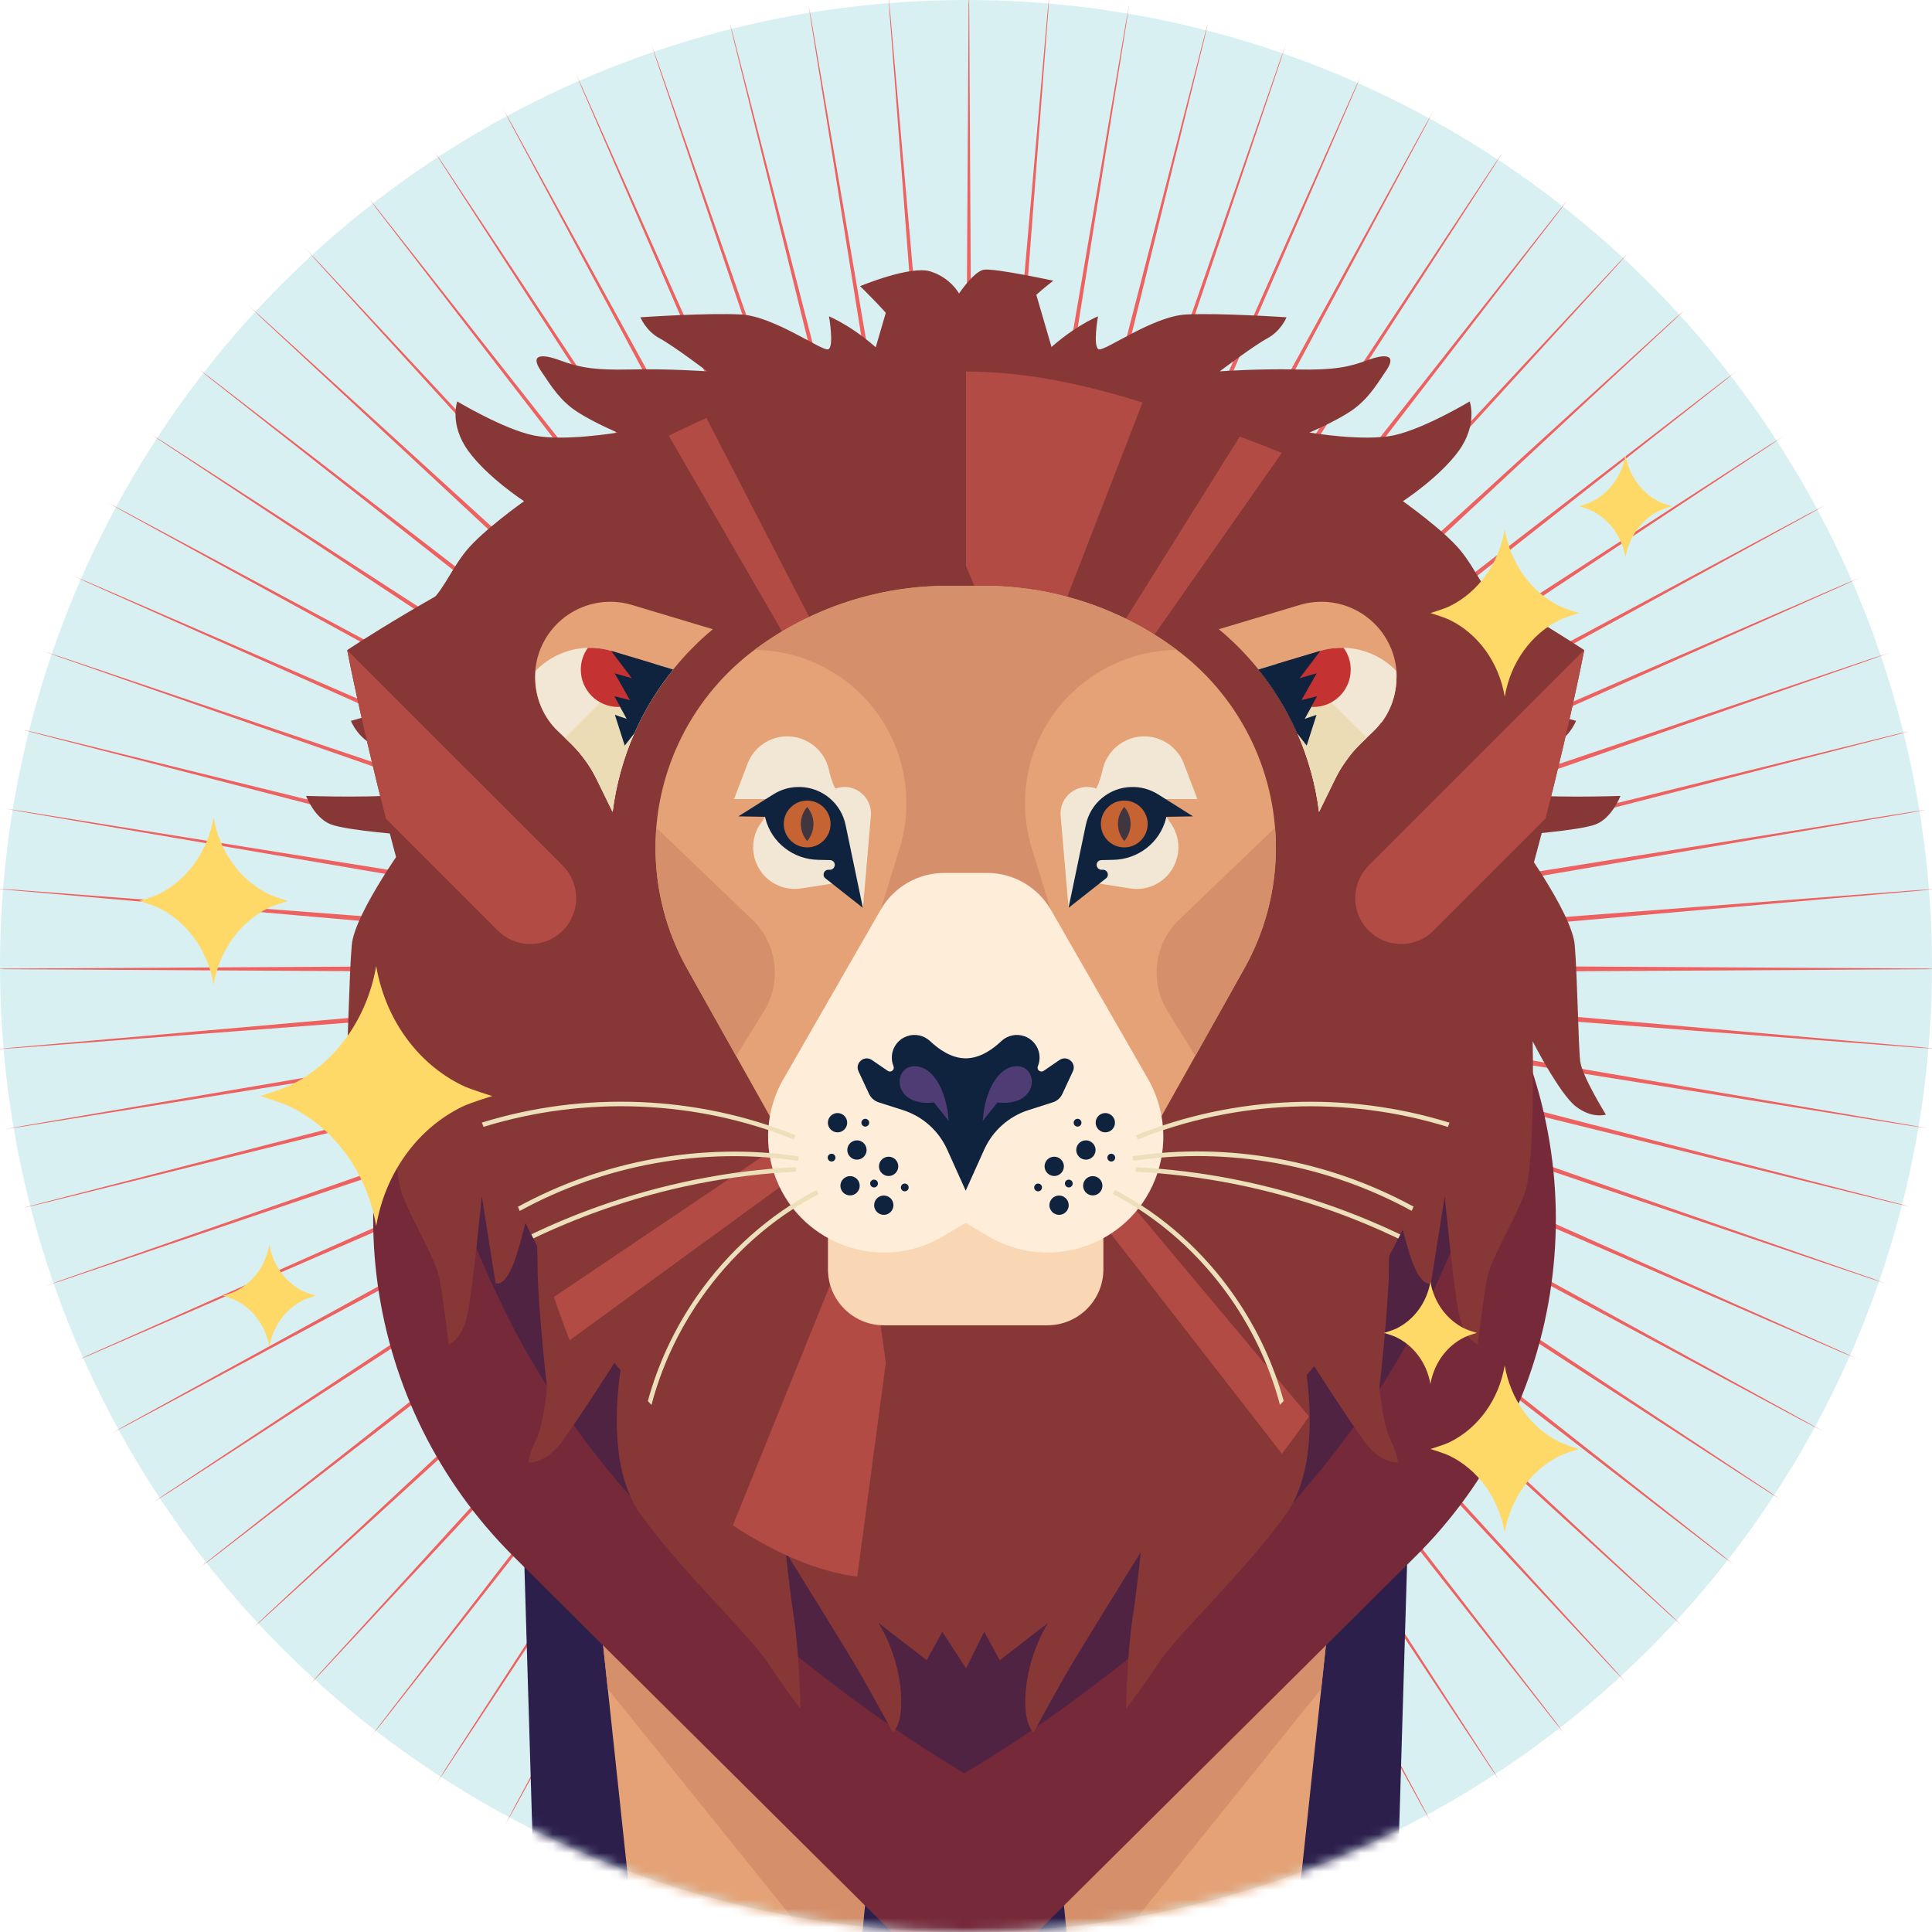 <svg width="208" height="208" viewBox="0 0 208 208" fill="none" xmlns="http://www.w3.org/2000/svg"><circle cx="104" cy="104" r="104" fill="#D8F0F1"/><mask id="mask0_925_96284" style="mask-type:alpha" maskUnits="userSpaceOnUse" x="0" y="0" width="208" height="208"><circle cx="104" cy="104" r="104" fill="#E7F0F1"/></mask><g mask="url(#mask0_925_96284)"><path d="M213.61 104.31L117.42 104.87L213.25 113.31L117.32 106.01L212.14 122.24L117.15 107.07L210.29 131.1L116.89 108.11L207.71 139.79L116.56 109.07L204.41 148.25L116.13 110.04L200.44 156.36L115.63 110.97L195.8 164.13L115.03 111.9L190.55 171.48L114.32 112.8L184.71 178.36L113.58 113.6L178.35 184.73L112.76 114.35L171.47 190.56L111.91 115.02L164.12 195.81L110.99 115.63L156.37 200.44L110.04 116.14L148.25 204.42L109.08 116.56L139.8 207.71L108.06 116.9L131.09 210.3L107.04 117.16L122.23 212.16L106 117.34L113.3 213.25L104.87 117.43L104.31 213.62L103.75 117.43L95.31 213.25L102.61 117.34L86.38 212.16L101.59 117.16L77.48 210.29L100.55 116.9L68.8 207.71L99.56 116.56L60.37 204.42L98.57 116.14L52.23 200.43L97.62 115.62L44.49 195.81L96.7 115.02L37.14 190.55L95.86 114.36L30.26 184.72L95.03 113.59L23.89 178.35L94.27 112.77L18.06 171.47L93.59 111.9L12.82 164.15L93 111L8.19 156.38L92.48 110.04L4.2 148.26L92.06 109.08L0.9 139.82L91.71 108.07L-1.68 131.1L91.46 107.06L-3.54 122.24L91.29 106.01L-4.64 113.31L91.19 104.87L-5 104.31L91.19 103.76L-4.64 95.32L91.29 102.61L-3.54 86.38L91.45 101.6L-1.68 77.52L91.73 100.52L0.9 68.81L92.05 99.57L4.2 60.38L92.49 98.58L8.17 52.26L93 97.63L12.81 44.49L93.61 96.71L18.07 37.15L94.27 95.85L23.9 30.27L95.03 95.03L30.26 23.9L95.85 94.28L37.15 18.07L96.71 93.61L44.49 12.82L97.63 93L52.25 8.19L98.58 92.49L60.36 4.21L99.57 92.06L68.8 0.91L100.55 91.72L77.52 -1.68L101.56 91.47L86.38 -3.52L102.61 91.3L95.31 -4.63L103.75 91.2L104.31 -5L104.87 91.2L113.3 -4.63L106 91.3L122.23 -3.52L107.05 91.47L131.1 -1.67L108.1 91.74L139.76 0.9L109.06 92.06L148.25 4.21L110.04 92.49L156.36 8.18L110.97 92.99L164.12 12.82L111.89 93.6L171.47 18.07L112.77 94.28L178.35 23.91L113.59 95.04L184.73 30.27L114.34 95.85L190.55 37.15L115.01 96.71L195.79 44.48L115.62 97.63L200.44 52.25L116.14 98.58L204.41 60.36L116.56 99.54L207.7 68.81L116.9 100.56L210.29 77.53L117.15 101.57L212.14 86.39L117.32 102.62L213.25 95.31L117.42 103.75L213.61 104.31Z" fill="#ED6261"/><path d="M168.649 264.439L168.769 264.269C175.289 254.389 177.239 242.179 174.119 230.769C171.809 222.319 166.869 214.829 160.009 209.379L150.489 201.819L151.929 153.619L103.969 187.209L56.009 153.619L57.449 201.819L47.929 209.379C41.069 214.829 36.129 222.319 33.819 230.769C30.699 242.189 32.649 254.399 39.169 264.269L39.289 264.439C39.289 264.439 29.039 263.159 32.839 273.859H175.099C178.899 263.159 168.649 264.439 168.649 264.439Z" fill="#2C1F4C"/><path d="M114.379 196.379L117.769 251.989C117.769 251.989 114.939 260.359 113.329 264.949C111.719 269.539 116.769 268.729 116.769 268.729L121.959 273.859H141.389C142.599 272.649 145.709 272.239 145.439 266.029C145.169 259.819 134.089 258.199 134.089 258.199L143.859 166.689L114.379 196.389V196.379Z" fill="#E4A276"/><path d="M115.52 215.01L142.25 181.81L143.86 166.68L113.68 196.38L115.52 215.01Z" fill="#D5906B"/><path d="M63.819 166.68L73.589 258.19C73.589 258.19 62.509 259.81 62.239 266.02C61.969 272.23 65.069 272.63 66.289 273.85H85.719L90.909 268.72C90.909 268.72 95.959 269.53 94.349 264.94C92.739 260.35 89.909 251.98 89.909 251.98L93.299 196.37L63.819 166.67V166.68Z" fill="#E4A276"/><path d="M92.158 215.01L65.428 181.81L63.818 166.68L93.998 196.38L92.158 215.01Z" fill="#D5906B"/><path d="M160.96 106.229L103.84 168.539L46.72 106.229C35.47 126.279 38.98 151.369 55.29 167.569L103.84 215.789L152.39 167.569C168.7 151.369 172.21 126.279 160.96 106.229Z" fill="#762939"/><path opacity="0.5" d="M165.96 106.148L103.67 175.098L41.59 106.368C45.11 118.528 49.44 131.178 54.5 141.448C69.16 171.218 103.82 190.908 103.82 190.908C103.82 190.908 138.49 171.218 153.14 141.448C158.2 131.168 162.54 118.508 166.06 106.328C166.03 106.268 165.99 106.208 165.96 106.148Z" fill="#2C1F4C"/><path d="M103.969 44.959C74.649 44.959 37.379 69.989 37.379 69.989C37.379 69.989 45.299 111.199 58.739 135.839C72.179 160.479 103.969 176.779 103.969 176.779C103.969 176.779 135.759 160.479 149.199 135.839C162.639 111.199 170.559 69.989 170.559 69.989C170.559 69.989 133.279 44.959 103.969 44.959Z" fill="#883737"/><path d="M132.329 135.128L161.219 106.238C157.959 116.488 153.919 127.188 149.199 135.848C135.759 160.488 103.969 176.788 103.969 176.788V128.198L121.989 136.878C125.459 138.548 129.609 137.848 132.329 135.118V135.128Z" fill="#883737"/><path d="M75.609 135.128L46.719 106.238C49.979 116.488 54.019 127.188 58.739 135.848C72.179 160.488 103.969 176.788 103.969 176.788V128.198L85.949 136.878C82.479 138.548 78.329 137.848 75.609 135.118V135.128Z" fill="#883737"/><path d="M174.509 85.689C174.509 85.689 165.439 85.989 163.569 85.389C161.699 84.799 159.429 80.269 159.429 80.269C159.429 80.269 164.259 81.059 166.529 80.469C168.799 79.879 169.679 77.609 169.679 77.609C169.679 77.609 164.159 76.129 161.889 74.949C159.619 73.769 154.399 68.149 154.399 68.149C154.399 68.149 160.209 70.119 163.069 70.319C165.929 70.519 166.909 68.839 166.909 68.839C166.909 68.839 163.949 67.069 161.879 65.489C159.809 63.909 159.019 61.449 157.249 59.279C155.479 57.109 151.039 53.959 151.039 53.959C151.039 53.959 154.979 51.399 157.049 48.539C159.119 45.679 158.229 43.219 158.229 43.219C158.229 43.219 153.299 46.179 150.049 46.869C146.799 47.559 140.979 46.569 140.979 46.569C140.979 46.569 143.349 45.579 145.219 44.399C147.089 43.219 148.079 41.639 149.259 39.869C150.439 38.099 149.059 38.099 147.189 38.789C145.319 39.479 143.739 39.869 139.599 39.779C135.459 39.679 131.319 39.979 131.319 39.979C131.319 39.979 134.969 37.219 136.439 36.429C137.919 35.639 138.509 34.159 138.509 34.159C138.509 34.159 131.219 33.669 127.669 33.859C124.119 34.059 118.999 37.799 118.309 37.609C117.619 37.409 118.209 34.059 118.209 34.059C118.209 34.059 115.249 35.239 112.099 38.399C110.709 39.789 109.359 42.979 108.279 46.119C108.279 43.959 108.279 36.109 108.869 34.749C109.559 33.169 113.399 30.219 113.399 30.219C113.399 30.219 106.989 28.839 105.909 29.039C104.829 29.239 103.249 31.599 103.249 31.599C103.249 31.599 102.359 29.919 100.189 29.229C98.019 28.539 92.599 30.809 92.599 30.809C92.599 30.809 95.749 33.869 96.539 35.149C97.329 36.429 98.309 43.129 98.309 43.129L98.349 43.859C97.439 41.539 96.409 39.449 95.359 38.399C92.209 35.249 89.249 34.059 89.249 34.059C89.249 34.059 89.839 37.409 89.149 37.609C88.459 37.809 83.339 34.059 79.789 33.859C76.239 33.659 68.949 34.159 68.949 34.159C68.949 34.159 69.539 35.639 71.019 36.429C72.499 37.219 76.139 39.979 76.139 39.979C76.139 39.979 71.999 39.679 67.859 39.779C63.719 39.879 62.139 39.479 60.269 38.789C58.399 38.099 57.019 38.099 58.199 39.869C59.379 41.639 60.369 43.219 62.239 44.399C64.109 45.579 66.479 46.569 66.479 46.569C66.479 46.569 60.669 47.559 57.409 46.869C54.159 46.179 49.229 43.219 49.229 43.219C49.229 43.219 48.339 45.679 50.409 48.539C52.479 51.399 56.419 53.959 56.419 53.959C56.419 53.959 51.979 57.109 50.209 59.279C48.439 61.449 47.649 63.909 45.579 65.489C43.509 67.069 40.549 68.839 40.549 68.839C40.549 68.839 41.539 70.519 44.389 70.319C47.249 70.119 53.059 68.149 53.059 68.149C53.059 68.149 47.839 73.769 45.569 74.949C43.299 76.129 37.779 77.609 37.779 77.609C37.779 77.609 38.669 79.879 40.929 80.469C43.199 81.059 48.029 80.269 48.029 80.269C48.029 80.269 45.759 84.799 43.889 85.389C42.019 85.979 32.949 85.689 32.949 85.689C32.949 85.689 33.839 88.059 35.609 88.749C37.379 89.439 44.279 89.929 44.279 89.929C44.279 89.929 38.169 98.209 37.869 101.759C37.569 105.309 37.479 112.699 37.279 114.279C37.079 115.859 34.519 119.999 34.519 119.999C34.519 119.999 35.999 120.489 37.769 119.109C39.539 117.729 42.399 112.109 42.399 112.109C42.399 112.109 42.099 125.509 43.289 128.569C44.469 131.629 46.939 135.569 47.329 137.739C47.719 139.909 48.319 144.739 48.319 144.739C48.319 144.739 49.699 144.249 50.289 141.679C50.879 139.119 51.869 128.769 51.869 128.769L53.349 138.129C53.349 138.129 54.529 138.919 55.809 134.479C57.089 130.039 57.489 127.379 57.489 127.379C57.489 127.379 57.879 133.189 57.879 136.549C57.879 139.909 58.769 148.479 58.869 149.069C58.969 149.659 58.379 153.799 57.689 155.079C56.999 156.359 56.899 157.449 56.899 157.449C56.899 157.449 58.669 157.649 60.449 155.279C62.219 152.909 67.249 145.029 67.249 145.029C67.249 145.029 64.489 156.759 68.929 162.969C73.369 169.179 80.559 175.879 82.529 178.839C84.499 181.799 86.179 183.959 86.179 183.959C86.179 183.959 86.079 178.239 85.489 174.299C84.899 170.359 84.599 167.109 84.599 167.109C84.599 167.109 91.099 177.559 92.579 180.119C94.059 182.679 96.129 186.529 96.129 186.529C96.129 186.529 97.409 185.539 96.919 181.499C96.429 177.459 94.549 174.699 94.549 174.699L99.769 178.739L101.449 175.679L104.009 179.619L105.959 175.679L107.639 178.739L112.859 174.699C112.859 174.699 110.989 177.459 110.489 181.499C109.999 185.539 111.279 186.529 111.279 186.529C111.279 186.529 113.349 182.689 114.829 180.119C116.309 177.559 122.809 167.109 122.809 167.109C122.809 167.109 122.509 170.359 121.919 174.299C121.329 178.239 121.229 183.959 121.229 183.959C121.229 183.959 122.909 181.789 124.879 178.839C126.849 175.879 134.049 169.179 138.479 162.969C142.909 156.759 140.159 145.029 140.159 145.029C140.159 145.029 145.189 152.909 146.959 155.279C148.729 157.649 150.509 157.449 150.509 157.449C150.509 157.449 150.409 156.369 149.719 155.079C149.029 153.799 148.439 149.659 148.539 149.069C148.639 148.479 149.529 139.899 149.529 136.549C149.529 133.199 149.919 127.379 149.919 127.379C149.919 127.379 150.309 130.039 151.599 134.479C152.879 138.909 154.059 138.129 154.059 138.129L155.539 128.769C155.539 128.769 156.529 139.119 157.119 141.679C157.709 144.239 159.089 144.739 159.089 144.739C159.089 144.739 159.679 139.909 160.079 137.739C160.469 135.569 162.939 131.629 164.119 128.569C165.299 125.509 165.009 112.109 165.009 112.109C165.009 112.109 167.869 117.729 169.639 119.109C171.409 120.489 172.889 119.999 172.889 119.999C172.889 119.999 170.329 115.859 170.129 114.279C169.929 112.699 169.829 105.309 169.539 101.759C169.249 98.209 163.129 89.929 163.129 89.929C163.129 89.929 170.029 89.439 171.799 88.749C173.569 88.059 174.459 85.689 174.459 85.689H174.509Z" fill="#883737"/><path d="M92.5 43.5L96 31.5L102 36L99.5 47.5L92.5 43.5Z" fill="#883737"/><path d="M115 43.5L111.5 31.5L105.5 36L108 47.5L115 43.5Z" fill="#883737"/><path d="M123 43.35L110.35 76L104 60.934V40C110.123 40 116.601 41.294 123 43.339V43.35Z" fill="#B14B44"/><path d="M78.908 164.209L92.945 129.483L95.369 146.694L92.293 169.75C87.821 169.153 83.28 167.097 78.906 164.221L78.908 164.209Z" fill="#B14B44"/><path d="M138 48.758L122.415 71L119 70.139L133.47 47C134.991 47.566 136.501 48.145 138 48.758Z" fill="#B14B44"/><path d="M72 46.905L85.945 71L89 70.067L76.053 45C74.692 45.614 73.341 46.24 72 46.905Z" fill="#B14B44"/><path d="M140.925 152.499L116.043 122.806L113.604 125.119L138.013 156.513C139.003 155.202 139.978 153.876 140.925 152.499Z" fill="#B14B44"/><path d="M59.636 139.63L91.764 117.984L93.467 120.881L61.323 144.294C60.734 142.76 60.164 141.216 59.636 139.63Z" fill="#B14B44"/><path d="M154.34 100.188C152.41 102.118 149.28 102.118 147.35 100.188C145.42 98.258 145.42 95.128 147.35 93.198L170.56 69.988C170.56 69.988 169.11 77.548 166.39 88.138L154.34 100.188Z" fill="#B14B44"/><path d="M53.599 100.188C55.529 102.118 58.659 102.118 60.589 100.188C62.519 98.258 62.519 95.128 60.589 93.198L37.379 69.988C37.379 69.988 38.829 77.548 41.549 88.138L53.599 100.188Z" fill="#B14B44"/><path d="M82.928 120.26L73.968 104.27C71.738 100.3 70.568 95.82 70.568 91.26C70.568 82.78 74.608 74.81 81.448 69.8C87.408 65.43 94.618 63.07 102.008 63.07H105.918C113.318 63.07 120.518 65.43 126.478 69.8C133.318 74.81 137.358 82.78 137.358 91.26C137.358 95.82 136.188 100.29 133.958 104.27L124.998 120.26H82.918H82.928Z" fill="#E4A276"/><path d="M81.228 69.97C81.299 69.91 81.379 69.86 81.448 69.8C87.409 65.43 94.618 63.07 102.009 63.07H105.919C113.319 63.07 120.519 65.43 126.479 69.8C126.559 69.86 126.629 69.91 126.699 69.97C120.239 70.04 114.409 73.86 111.779 79.76C110.149 83.41 109.909 87.53 111.089 91.35L113.129 97.95L103.969 96.86L94.808 97.95L96.849 91.35C98.028 87.53 97.778 83.41 96.159 79.76C93.528 73.85 87.698 70.03 81.239 69.97H81.228Z" fill="#D5906B"/><path d="M126.969 98.989L137.279 89.109C137.339 89.819 137.369 90.539 137.369 91.259C137.369 95.819 136.199 100.289 133.969 104.269L128.689 113.689L125.709 108.869C123.739 105.689 124.269 101.569 126.969 98.989Z" fill="#D5906B"/><path d="M70.58 91.271C70.58 90.551 70.61 89.831 70.67 89.121L80.98 99.001C83.68 101.581 84.2 105.701 82.24 108.881L79.26 113.701L73.98 104.281C71.75 100.311 70.58 95.831 70.58 91.271Z" fill="#D5906B"/><path d="M57.6 72.901C57.6 74.641 58.16 76.371 59.25 77.801C59.33 77.911 59.42 78.021 59.51 78.121C59.69 78.331 59.88 78.541 60.09 78.731L60.82 79.431L61.42 80.011C61.49 80.081 61.56 80.151 61.63 80.221C61.77 80.361 61.91 80.511 62.05 80.661C62.25 80.881 62.45 81.111 62.63 81.351C62.69 81.431 62.75 81.511 62.82 81.591C63.06 81.911 63.29 82.241 63.51 82.581C63.78 83.001 64.02 83.441 64.24 83.891L65.96 87.411C66.33 84.461 67.12 81.611 68.3 78.931C68.52 78.421 68.76 77.911 69.01 77.421C69.44 76.571 69.91 75.741 70.43 74.931C71.05 73.941 71.74 72.981 72.48 72.071C73.75 70.501 75.17 69.051 76.75 67.741L74.84 67.171L68.04 65.131C64.44 64.051 60.58 65.581 58.69 68.831C57.95 70.101 57.6 71.501 57.6 72.891V72.901Z" fill="#E4A276"/><path d="M59.249 77.801C59.33 77.911 59.419 78.021 59.51 78.121C59.69 78.331 59.88 78.541 60.09 78.731L60.819 79.431L61.419 80.011C61.489 80.081 61.559 80.151 61.63 80.221C61.77 80.361 61.91 80.511 62.05 80.661C62.249 80.881 62.45 81.111 62.63 81.351C62.69 81.431 62.749 81.511 62.819 81.591C63.059 81.911 63.289 82.241 63.51 82.581C63.779 83.001 64.019 83.441 64.24 83.891L65.96 87.411C66.329 84.461 67.12 81.611 68.299 78.931C68.519 78.421 68.76 77.911 69.01 77.421C69.439 76.571 69.909 75.741 70.43 74.931C71.049 73.941 71.74 72.981 72.48 72.071L70.51 71.481L69.9 71.301L69.18 71.081L65.799 70.071C65.71 70.041 65.609 70.011 65.519 69.991C65.469 69.981 65.419 69.971 65.379 69.961C62.559 69.281 59.639 70.191 57.66 72.221C57.489 74.191 58.029 76.191 59.249 77.801Z" fill="#F2E7D5"/><path d="M60.809 79.44L61.409 80.02C61.479 80.09 61.549 80.16 61.619 80.23C61.759 80.37 61.899 80.52 62.039 80.67C62.239 80.89 62.439 81.12 62.619 81.36C62.679 81.44 62.739 81.52 62.809 81.6C63.049 81.92 63.279 82.25 63.499 82.59C63.769 83.01 64.009 83.45 64.229 83.9L65.949 87.42C66.319 84.47 67.109 81.62 68.289 78.94C68.509 78.43 68.749 77.92 68.999 77.43C69.429 76.58 69.899 75.75 70.419 74.94C71.039 73.95 71.729 72.99 72.469 72.08L70.499 71.49L69.889 71.31L69.169 71.09L67.679 72.58L67.409 72.85L67.109 73.15L66.749 73.51L64.619 75.64L60.799 79.46L60.809 79.44Z" fill="#EBDCB6"/><path d="M70.569 72.091C70.569 71.881 70.539 71.681 70.509 71.481L65.799 70.071C64.969 69.821 64.119 69.731 63.289 69.751C62.809 70.411 62.529 71.221 62.529 72.091C62.529 74.311 64.329 76.111 66.549 76.111C68.769 76.111 70.569 74.311 70.569 72.091Z" fill="#C53232"/><path d="M66.759 76.11L67.469 77.39L66.199 76.96L67.259 80.27L68.299 78.94C68.519 78.43 68.759 77.92 69.009 77.43C69.439 76.58 69.909 75.75 70.429 74.94C71.049 73.95 71.739 72.99 72.479 72.08L69.889 71.3L69.169 71.08L65.789 70.07L67.679 72.57L68.009 73.01L67.409 72.84L66.179 72.49L66.749 73.49L67.819 75.37L66.139 74.96L66.769 76.09L66.759 76.11Z" fill="#0F233F"/><path d="M150.349 72.901C150.349 74.641 149.789 76.371 148.699 77.801C148.619 77.911 148.529 78.021 148.439 78.121C148.259 78.331 148.069 78.541 147.869 78.731L147.139 79.431L146.539 80.011C146.469 80.081 146.399 80.151 146.329 80.221C146.189 80.361 146.049 80.511 145.909 80.661C145.709 80.881 145.509 81.111 145.329 81.351C145.269 81.431 145.209 81.511 145.149 81.591C144.909 81.911 144.679 82.241 144.459 82.581C144.189 83.001 143.949 83.441 143.729 83.891L142.009 87.411C141.639 84.461 140.849 81.611 139.669 78.931C139.449 78.421 139.209 77.911 138.959 77.421C138.529 76.571 138.059 75.741 137.539 74.931C136.919 73.941 136.229 72.981 135.489 72.071C134.219 70.501 132.799 69.051 131.219 67.741L133.129 67.171L139.929 65.131C143.529 64.051 147.389 65.581 149.279 68.831C150.019 70.101 150.369 71.501 150.369 72.891L150.349 72.901Z" fill="#E4A276"/><path d="M148.698 77.801C148.618 77.911 148.528 78.021 148.438 78.121C148.258 78.331 148.068 78.541 147.868 78.731L147.138 79.431L146.538 80.011C146.468 80.081 146.398 80.151 146.328 80.221C146.188 80.361 146.048 80.511 145.908 80.661C145.708 80.881 145.508 81.111 145.328 81.351C145.268 81.431 145.208 81.511 145.148 81.591C144.908 81.911 144.678 82.241 144.458 82.581C144.188 83.001 143.948 83.441 143.728 83.891L142.008 87.411C141.638 84.461 140.848 81.611 139.668 78.931C139.448 78.421 139.208 77.911 138.958 77.421C138.528 76.571 138.058 75.741 137.538 74.931C136.918 73.941 136.228 72.981 135.488 72.071L137.468 71.481L138.078 71.301L138.798 71.081L142.178 70.071C142.268 70.041 142.368 70.011 142.458 69.991C142.508 69.981 142.558 69.971 142.598 69.961C145.418 69.281 148.348 70.191 150.318 72.221C150.488 74.191 149.948 76.191 148.728 77.801H148.698Z" fill="#F2E7D5"/><path d="M147.138 79.44L146.538 80.02C146.468 80.09 146.398 80.16 146.328 80.23C146.188 80.37 146.048 80.52 145.908 80.67C145.708 80.89 145.508 81.12 145.328 81.36C145.268 81.44 145.208 81.52 145.148 81.6C144.908 81.92 144.678 82.25 144.458 82.59C144.188 83.01 143.948 83.45 143.728 83.9L142.008 87.42C141.638 84.47 140.848 81.62 139.668 78.94C139.448 78.43 139.208 77.92 138.958 77.43C138.528 76.58 138.058 75.75 137.538 74.94C136.918 73.95 136.228 72.99 135.488 72.08L137.468 71.49L138.078 71.31L138.798 71.09L140.288 72.58L140.558 72.85L140.858 73.15L141.218 73.51L143.348 75.64L147.168 79.46L147.138 79.44Z" fill="#EBDCB6"/><path d="M137.379 72.091C137.379 71.881 137.409 71.681 137.439 71.481L142.149 70.071C142.979 69.821 143.829 69.731 144.659 69.751C145.139 70.411 145.419 71.221 145.419 72.091C145.419 74.311 143.619 76.111 141.399 76.111C139.179 76.111 137.379 74.311 137.379 72.091Z" fill="#C53232"/><path d="M141.179 76.11L140.469 77.39L141.739 76.96L140.679 80.27L139.639 78.94C139.419 78.43 139.179 77.92 138.929 77.43C138.499 76.58 138.029 75.75 137.509 74.94C136.889 73.95 136.199 72.99 135.459 72.08L138.049 71.3L138.769 71.08L142.149 70.07L140.259 72.57L139.929 73.01L140.529 72.84L141.759 72.49L141.189 73.49L140.119 75.37L141.799 74.96L141.169 76.09L141.179 76.11Z" fill="#0F233F"/><path d="M125.579 87.95L126.089 88.7C127.599 90.92 126.839 93.95 124.459 95.19C123.609 95.64 122.639 95.8 121.689 95.65L116.829 94.89L115.039 97.73L114.189 87.83C114.009 85.75 116.059 84.18 118.019 84.9C118.019 84.9 118.439 84.12 118.699 82.91C119.259 80.29 121.939 78.7 124.499 79.47C125.859 79.88 126.959 80.9 127.459 82.23L128.909 86.03H124.969L125.569 87.94L125.579 87.95Z" fill="#F2E7D5"/><path d="M82.369 87.95L81.859 88.7C80.349 90.92 81.109 93.95 83.489 95.19C84.339 95.64 85.309 95.8 86.259 95.65L91.119 94.89L92.909 97.73L93.759 87.83C93.939 85.75 91.889 84.18 89.929 84.9C89.929 84.9 89.509 84.12 89.249 82.91C88.689 80.29 86.009 78.7 83.439 79.47C82.079 79.88 80.979 80.9 80.479 82.23L79.029 86.03H82.969L82.369 87.94V87.95Z" fill="#F2E7D5"/><path d="M128.459 87.9L124.679 85.52C123.809 84.97 122.789 84.69 121.749 84.73C119.379 84.81 117.379 86.5 116.899 88.82L115.039 97.74L119.079 94.56C119.449 94.27 119.259 93.67 118.789 93.64H118.549C118.369 93.62 118.209 93.52 118.129 93.36C117.939 93.02 118.179 92.61 118.569 92.6L119.859 92.57C122.519 92.52 124.849 90.73 125.519 88.16C125.539 88.09 125.559 88.02 125.569 87.94L128.449 87.89L128.459 87.9Z" fill="#0F233F"/><path d="M112.779 142.68H95.159C91.839 142.68 89.139 139.98 89.139 136.66V126.72H118.789V136.66C118.789 139.98 116.089 142.68 112.769 142.68H112.779Z" fill="#FAD7B4"/><path d="M79.478 87.9L83.258 85.52C84.129 84.97 85.148 84.69 86.189 84.73C88.558 84.81 90.558 86.5 91.038 88.82L92.898 97.74L88.859 94.56C88.489 94.27 88.678 93.67 89.148 93.64H89.388C89.569 93.62 89.728 93.52 89.808 93.36C89.999 93.02 89.758 92.61 89.368 92.6L88.079 92.57C85.418 92.52 83.088 90.73 82.418 88.16C82.398 88.09 82.379 88.02 82.368 87.94L79.489 87.89L79.478 87.9Z" fill="#0F233F"/><path d="M84.359 116.15L94.809 97.951C96.219 95.49 98.839 93.981 101.679 93.981H106.269C109.109 93.981 111.719 95.501 113.139 97.951L123.589 116.15C125.489 119.46 125.769 123.45 124.359 126.99C121.519 134.12 112.969 137.02 106.369 133.08L103.969 131.65L101.569 133.08C94.979 137.01 86.429 134.12 83.579 126.99C82.169 123.45 82.449 119.46 84.349 116.15H84.359Z" fill="#FEEED9"/><path d="M93.868 114.12L95.578 115.29C95.918 115.52 96.348 115.17 96.198 114.79C95.668 113.51 96.318 112.04 97.618 111.57C98.488 111.25 99.468 111.45 100.148 112.1C101.028 112.93 102.408 113.94 103.968 113.94C105.528 113.94 106.918 112.93 107.788 112.1C108.458 111.46 109.438 111.25 110.318 111.57C111.618 112.05 112.268 113.51 111.738 114.79C111.578 115.17 112.018 115.52 112.358 115.29L114.068 114.12C114.888 113.56 115.928 114.44 115.508 115.34L114.368 117.78C114.168 118.21 113.798 118.54 113.338 118.68L110.708 119.52C108.598 120.2 106.868 121.74 105.958 123.77L103.968 128.19L101.978 123.77C101.068 121.75 99.348 120.2 97.228 119.52L94.598 118.68C94.148 118.53 93.768 118.21 93.568 117.78L92.428 115.34C92.008 114.44 93.048 113.56 93.868 114.12Z" fill="#0F233F"/><path d="M105.8 120.67C106.05 117.14 107.69 114.56 109.73 114.81C111.86 115.07 111.77 119.18 107.39 118.69L105.8 120.68V120.67ZM102.14 120.67C101.89 117.14 100.25 114.56 98.21 114.81C96.08 115.07 96.17 119.18 100.55 118.69L102.14 120.68V120.67Z" fill="#4F3C74"/><path d="M123.56 88.71C123.56 90.1 122.43 91.23 121.04 91.23C119.65 91.23 118.52 90.1 118.52 88.71C118.52 87.32 119.65 86.189 121.04 86.189C122.43 86.189 123.56 87.32 123.56 88.71Z" fill="#C56332"/><path d="M120.359 88.711C120.359 89.411 120.619 90.051 121.039 90.551C121.459 90.051 121.719 89.411 121.719 88.711C121.719 88.011 121.459 87.371 121.039 86.871C120.619 87.371 120.359 88.011 120.359 88.711Z" fill="#3F363F"/><path d="M89.419 88.71C89.419 90.1 88.289 91.23 86.899 91.23C85.509 91.23 84.379 90.1 84.379 88.71C84.379 87.32 85.509 86.189 86.899 86.189C88.289 86.189 89.419 87.32 89.419 88.71Z" fill="#C56332"/><path d="M86.219 88.711C86.219 89.411 86.479 90.051 86.899 90.551C87.319 90.051 87.579 89.411 87.579 88.711C87.579 88.011 87.319 87.371 86.899 86.871C86.479 87.371 86.219 88.011 86.219 88.711Z" fill="#3F363F"/><path d="M112.979 129.751C112.979 129.171 113.449 128.711 114.019 128.711C114.589 128.711 115.059 129.181 115.059 129.751C115.059 130.321 114.589 130.791 114.019 130.791C113.449 130.791 112.979 130.321 112.979 129.751Z" fill="#0F233F"/><path d="M115.869 123.81C115.869 123.23 116.339 122.77 116.909 122.77C117.479 122.77 117.949 123.24 117.949 123.81C117.949 124.38 117.479 124.85 116.909 124.85C116.339 124.85 115.869 124.38 115.869 123.81Z" fill="#0F233F"/><path d="M117.959 120.87C117.959 120.29 118.429 119.83 118.999 119.83C119.569 119.83 120.039 120.3 120.039 120.87C120.039 121.44 119.569 121.91 118.999 121.91C118.429 121.91 117.959 121.44 117.959 120.87Z" fill="#0F233F"/><path d="M116.609 127.661C116.609 127.081 117.079 126.621 117.649 126.621C118.219 126.621 118.689 127.091 118.689 127.661C118.689 128.231 118.219 128.701 117.649 128.701C117.079 128.701 116.609 128.231 116.609 127.661Z" fill="#0F233F"/><path d="M112.459 125.571C112.459 124.991 112.929 124.531 113.499 124.531C114.069 124.531 114.539 125.001 114.539 125.571C114.539 126.141 114.069 126.611 113.499 126.611C112.929 126.611 112.459 126.141 112.459 125.571Z" fill="#0F233F"/><path d="M119.219 124.631C119.219 124.401 119.409 124.211 119.639 124.211C119.869 124.211 120.059 124.401 120.059 124.631C120.059 124.861 119.869 125.051 119.639 125.051C119.409 125.051 119.219 124.861 119.219 124.631Z" fill="#0F233F"/><path d="M111.34 127.84C111.34 127.61 111.53 127.42 111.76 127.42C111.99 127.42 112.18 127.61 112.18 127.84C112.18 128.07 111.99 128.26 111.76 128.26C111.53 128.26 111.34 128.07 111.34 127.84Z" fill="#0F233F"/><path d="M114.648 127.42C114.648 127.19 114.838 127 115.068 127C115.298 127 115.488 127.19 115.488 127.42C115.488 127.65 115.298 127.84 115.068 127.84C114.838 127.84 114.648 127.65 114.648 127.42Z" fill="#0F233F"/><path d="M115.59 120.871C115.59 120.641 115.78 120.451 116.01 120.451C116.24 120.451 116.43 120.641 116.43 120.871C116.43 121.101 116.24 121.291 116.01 121.291C115.78 121.291 115.59 121.101 115.59 120.871Z" fill="#0F233F"/><path d="M96.189 129.751C96.189 129.171 95.719 128.711 95.149 128.711C94.579 128.711 94.109 129.181 94.109 129.751C94.109 130.321 94.579 130.791 95.149 130.791C95.719 130.791 96.189 130.321 96.189 129.751Z" fill="#0F233F"/><path d="M93.299 123.81C93.299 123.23 92.829 122.77 92.259 122.77C91.689 122.77 91.219 123.24 91.219 123.81C91.219 124.38 91.689 124.85 92.259 124.85C92.829 124.85 93.299 124.38 93.299 123.81Z" fill="#0F233F"/><path d="M91.209 120.87C91.209 120.29 90.739 119.83 90.169 119.83C89.599 119.83 89.129 120.3 89.129 120.87C89.129 121.44 89.599 121.91 90.169 121.91C90.739 121.91 91.209 121.44 91.209 120.87Z" fill="#0F233F"/><path d="M92.558 127.661C92.558 127.081 92.088 126.621 91.519 126.621C90.948 126.621 90.478 127.091 90.478 127.661C90.478 128.231 90.948 128.701 91.519 128.701C92.088 128.701 92.558 128.231 92.558 127.661Z" fill="#0F233F"/><path d="M96.709 125.571C96.709 124.991 96.239 124.531 95.669 124.531C95.099 124.531 94.629 125.001 94.629 125.571C94.629 126.141 95.099 126.611 95.669 126.611C96.239 126.611 96.709 126.141 96.709 125.571Z" fill="#0F233F"/><path d="M89.949 124.631C89.949 124.401 89.759 124.211 89.529 124.211C89.299 124.211 89.109 124.401 89.109 124.631C89.109 124.861 89.299 125.051 89.529 125.051C89.759 125.051 89.949 124.861 89.949 124.631Z" fill="#0F233F"/><path d="M97.828 127.84C97.828 127.61 97.638 127.42 97.408 127.42C97.178 127.42 96.988 127.61 96.988 127.84C96.988 128.07 97.178 128.26 97.408 128.26C97.638 128.26 97.828 128.07 97.828 127.84Z" fill="#0F233F"/><path d="M94.52 127.42C94.52 127.19 94.33 127 94.1 127C93.87 127 93.68 127.19 93.68 127.42C93.68 127.65 93.87 127.84 94.1 127.84C94.33 127.84 94.52 127.65 94.52 127.42Z" fill="#0F233F"/><path d="M93.578 120.871C93.578 120.641 93.388 120.451 93.158 120.451C92.928 120.451 92.738 120.641 92.738 120.871C92.738 121.101 92.928 121.291 93.158 121.291C93.388 121.291 93.578 121.101 93.578 120.871Z" fill="#0F233F"/><path d="M69.749 150.83C70.829 146.87 72.609 143.04 75.009 139.58C78.379 134.72 82.839 130.76 87.899 128.12L88.129 128.56C83.139 131.16 78.739 135.06 75.409 139.86C72.979 143.37 71.189 147.24 70.139 151.26C70.009 151.12 69.879 150.98 69.749 150.84V150.83ZM55.749 129.92C55.819 130.07 55.889 130.22 55.959 130.37C65.019 125.41 75.679 123.45 85.919 124.98L85.989 124.5C75.659 122.95 64.889 124.93 55.749 129.93V129.92ZM57.419 133.33C59.759 132.21 62.169 131.21 64.639 130.33C71.469 127.9 78.559 126.49 85.699 126.14L85.679 125.65C78.489 126.01 71.359 127.43 64.479 129.87C61.989 130.75 59.569 131.76 57.209 132.89C57.279 133.04 57.359 133.18 57.429 133.33H57.419ZM51.879 120.86C51.939 121.01 51.999 121.17 52.059 121.32C62.919 117.96 74.889 118.41 85.449 122.67L85.629 122.22C74.949 117.91 62.849 117.46 51.869 120.86H51.879Z" fill="#EBE0BA"/><path d="M137.799 151.25C136.749 147.24 134.959 143.36 132.529 139.85C129.199 135.05 124.799 131.14 119.809 128.55L120.039 128.11C125.099 130.74 129.559 134.7 132.929 139.57C135.339 143.04 137.119 146.86 138.199 150.82C138.069 150.96 137.939 151.1 137.809 151.24L137.799 151.25ZM121.949 124.49L122.019 124.97C132.259 123.44 142.919 125.4 151.979 130.36C152.049 130.21 152.119 130.06 152.189 129.91C143.039 124.91 132.279 122.93 121.949 124.48V124.49ZM150.749 132.9C148.389 131.77 145.959 130.76 143.479 129.88C136.599 127.44 129.469 126.02 122.279 125.66L122.259 126.15C129.399 126.51 136.489 127.92 143.319 130.34C145.789 131.22 148.189 132.22 150.539 133.34C150.609 133.19 150.689 133.05 150.759 132.9H150.749ZM122.309 122.23L122.489 122.68C133.049 118.42 145.019 117.96 155.879 121.33C155.939 121.18 155.999 121.02 156.059 120.87C145.079 117.46 132.979 117.92 122.299 122.23H122.309Z" fill="#EBE0BA"/><path d="M156.077 65.26C159.137 63.761 161.37 60.696 162.001 57C162.631 60.696 164.862 63.761 167.922 65.26C168.518 65.553 169.999 66.001 169.999 66.001C169.999 66.001 168.518 66.449 167.922 66.742C164.862 68.241 162.629 71.306 162.001 75.002C161.37 71.306 159.139 68.241 156.079 66.742C155.484 66.449 154.002 66.001 154.002 66.001C154.002 66.001 155.484 65.553 156.079 65.26H156.077Z" fill="#FFD967"/><path d="M31.242 116.848C36.024 114.516 39.515 109.749 40.5 104C41.485 109.749 44.972 114.516 49.754 116.848C50.685 117.303 53 118 53 118C53 118 50.685 118.697 49.754 119.152C44.972 121.484 41.481 126.251 40.5 132C39.515 126.251 36.028 121.484 31.246 119.152C30.315 118.697 28 118 28 118C28 118 30.315 117.303 31.246 116.848H31.242Z" fill="#FFD967"/><path d="M17.075 96.26C20.135 94.761 22.368 91.696 22.999 88C23.629 91.696 25.86 94.761 28.92 96.26C29.516 96.553 30.997 97.001 30.997 97.001C30.997 97.001 29.516 97.449 28.92 97.742C25.86 99.241 23.627 102.306 22.999 106.003C22.368 102.306 20.137 99.241 17.077 97.742C16.482 97.449 15 97.001 15 97.001C15 97.001 16.482 96.553 17.077 96.26H17.075Z" fill="#FFD967"/><path d="M156.075 155.261C159.135 153.761 161.368 150.696 161.999 147C162.629 150.696 164.86 153.761 167.92 155.261C168.516 155.553 169.998 156.001 169.998 156.001C169.998 156.001 168.516 156.449 167.92 156.742C164.86 158.241 162.627 161.306 161.999 165.003C161.368 161.306 159.137 158.241 156.077 156.742C155.482 156.449 154 156.001 154 156.001C154 156.001 155.482 155.553 156.077 155.261H156.075Z" fill="#FFD967"/><path d="M171.297 54.047C173.21 53.131 174.606 51.258 175 49C175.394 51.258 176.789 53.131 178.702 54.047C179.074 54.226 180 54.5 180 54.5C180 54.5 179.074 54.774 178.702 54.953C176.789 55.869 175.392 57.742 175 60C174.606 57.742 173.211 55.869 171.298 54.953C170.926 54.774 170 54.5 170 54.5C170 54.5 170.926 54.226 171.298 54.047H171.297Z" fill="#FFD967"/><path d="M150.297 143.047C152.21 142.131 153.606 140.258 154 138C154.394 140.258 155.789 142.131 157.702 143.047C158.074 143.226 159 143.5 159 143.5C159 143.5 158.074 143.774 157.702 143.953C155.789 144.869 154.392 146.742 154 149C153.606 146.742 152.211 144.869 150.298 143.953C149.926 143.774 149 143.5 149 143.5C149 143.5 149.926 143.226 150.298 143.047H150.297Z" fill="#FFD967"/><path d="M25.297 139.047C27.21 138.131 28.606 136.258 29 134C29.394 136.258 30.789 138.131 32.702 139.047C33.074 139.226 34 139.5 34 139.5C34 139.5 33.074 139.774 32.702 139.953C30.789 140.869 29.392 142.742 29 145C28.606 142.742 27.211 140.869 25.299 139.953C24.926 139.774 24 139.5 24 139.5C24 139.5 24.926 139.226 25.299 139.047H25.297Z" fill="#FFD967"/></g></svg>